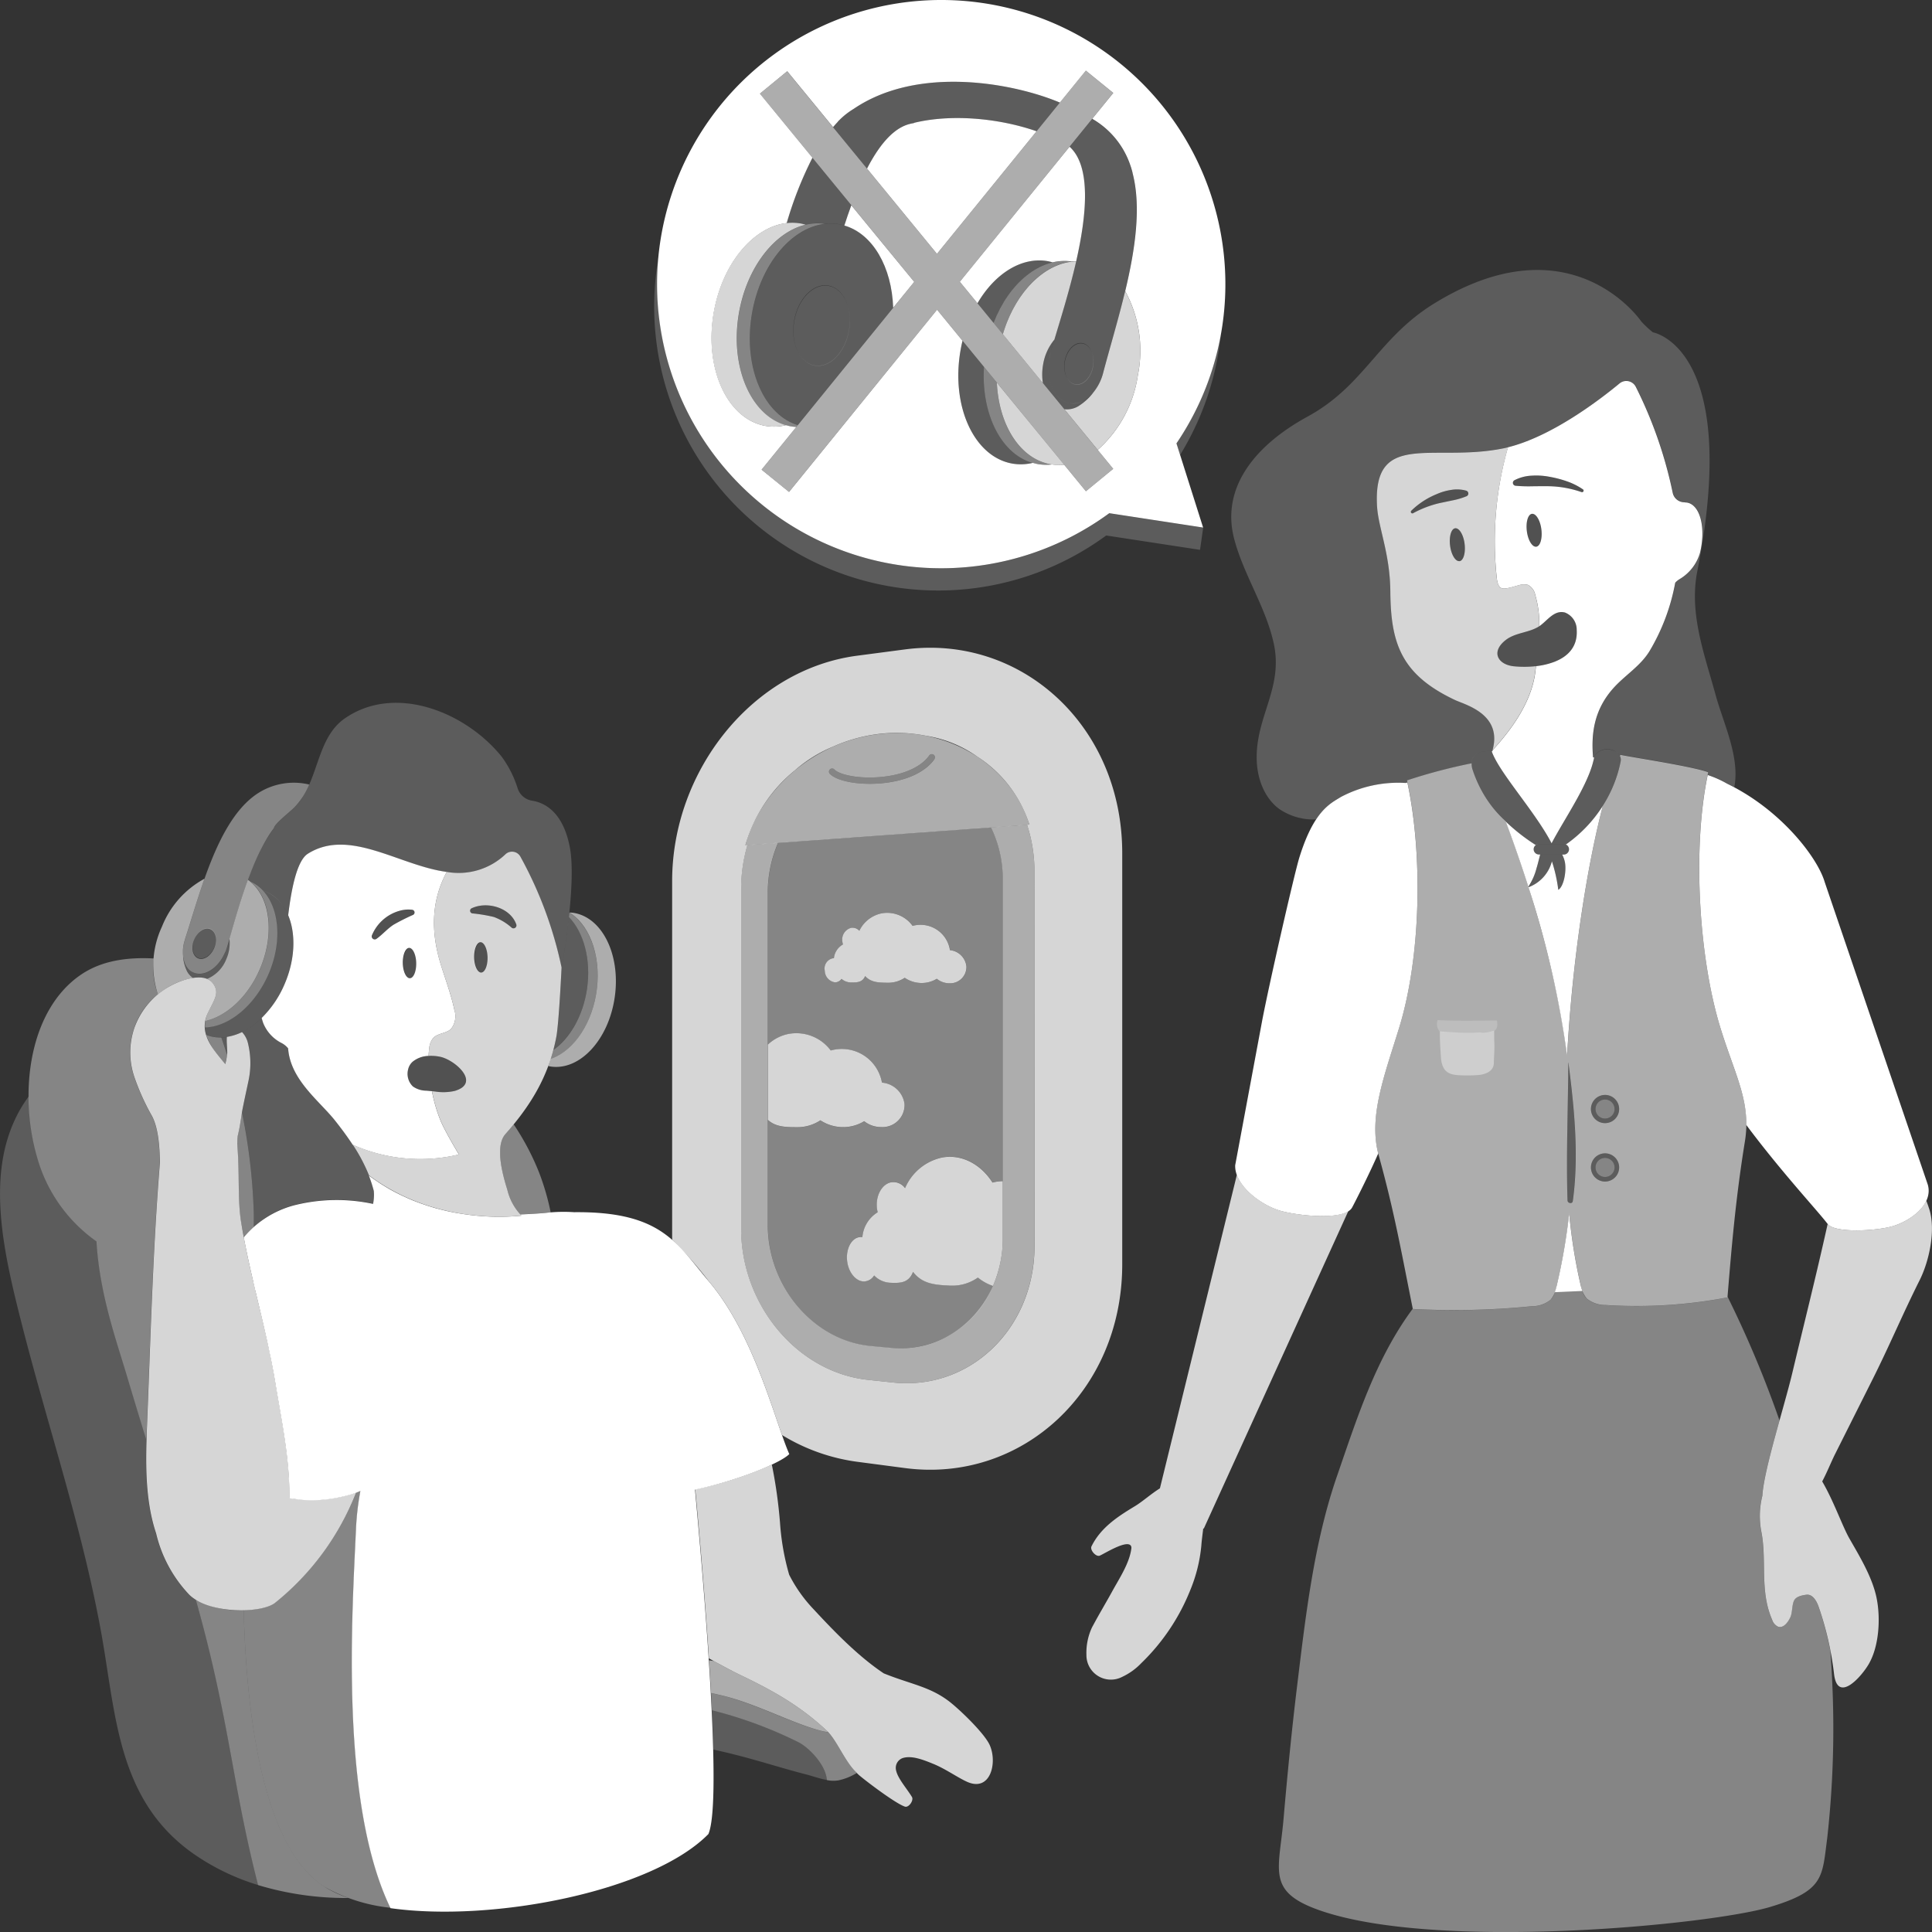 <svg viewBox="0 0 300 300" xmlns="http://www.w3.org/2000/svg"><rect x="0" y="0" width="300" height="300" fill="#333333" stroke="none"/><g fill="#fff"><path d="m 155.71 183.41 a 6.42 6.42 0 0 0 -.68 .04 6.57 6.57 0 0 0 -.91 .18 c -1.83 -2.87 -4.78 -4.43 -7.8 -3.9 a 8.11 8.11 0 0 0 -5.78 4.76 2.25 2.25 0 0 0 -2.07 -.92 c -1.42 .2 -2.44 1.9 -2.32 3.79 a 4.57 4.57 0 0 0 .14 .87 5.03 5.03 0 0 0 -2.38 3.86 1.65 1.65 0 0 0 -.27 -.01 c -1.3 .05 -2.23 1.59 -2.12 3.44 s 1.24 3.39 2.55 3.46 a 1.91 1.91 0 0 0 1.67 -.93 3.72 3.72 0 0 0 2.4 1.13 c 1.58 .08 2.98 .07 3.64 -1.69 1.45 1.91 3.46 2.03 5.78 2.14 a 6.91 6.91 0 0 0 4.29 -1.25 7.53 7.53 0 0 0 2.34 1.3 18.43 18.43 0 0 0 1.52 -7.41 z" opacity=".8"/><path d="m 119.23 173.89 c 1.22 1.12 2.8 1.14 4.62 1.14 a 6.42 6.42 0 0 0 3.54 -1.07 6.41 6.41 0 0 0 3.54 1.06 6.22 6.22 0 0 0 3.26 -.92 4.21 4.21 0 0 0 2.63 .91 3.42 3.42 0 0 0 3.63 -3.62 3.85 3.85 0 0 0 -3.5 -3.28 6.33 6.33 0 0 0 -7.95 -4.99 6.67 6.67 0 0 0 -6.57 -2.57 6.53 6.53 0 0 0 -3.2 1.66 z" opacity=".8"/><path d="m 129.66 152.54 a 1.23 1.23 0 0 0 1.01 -.54 2.36 2.36 0 0 0 1.47 .56 c .97 .01 1.82 -.03 2.2 -1 .9 1.01 2.13 1.03 3.55 1.04 a 4.63 4.63 0 0 0 2.6 -.77 4.66 4.66 0 0 0 2.59 .81 4.48 4.48 0 0 0 2.39 -.66 3.06 3.06 0 0 0 1.92 .7 2.52 2.52 0 0 0 2.67 -2.67 2.85 2.85 0 0 0 -2.55 -2.47 4.62 4.62 0 0 0 -5.8 -3.77 4.86 4.86 0 0 0 -4.8 -1.95 4.96 4.96 0 0 0 -3.47 2.71 1.43 1.43 0 0 0 -1.27 -.46 1.88 1.88 0 0 0 -1.37 2.11 2.24 2.24 0 0 0 .1 .47 2.78 2.78 0 0 0 -1.41 2.15 1.16 1.16 0 0 0 -.17 0 1.62 1.62 0 0 0 -1.25 1.92 1.86 1.86 0 0 0 1.59 1.82 z" opacity=".8"/><path d="m 159.48 128.07 l -5.6 .41 a 18.33 18.33 0 0 1 1.83 8.08 v 55.69 c 0 10.28 -7.97 17.93 -17.38 17.05 l -3.11 -.29 c -8.93 -.84 -16 -9.29 -16 -18.81 v -51.6 a 19.57 19.57 0 0 1 1.6 -7.73 l -4.77 .35 a 24.24 24.24 0 0 0 -.98 6.79 v 52.79 c 0 11.77 8.69 22.31 19.76 23.47 l 3.88 .41 c 11.81 1.24 21.92 -8.3 21.92 -21.24 v -58.06 a 23.35 23.35 0 0 0 -1.15 -7.31 z" opacity=".6"/><path d="m 120.83 130.88 a 19.57 19.57 0 0 0 -1.6 7.73 v 23.61 a 6.53 6.53 0 0 1 3.2 -1.66 6.67 6.67 0 0 1 6.57 2.57 6.33 6.33 0 0 1 7.95 4.99 3.85 3.85 0 0 1 3.5 3.28 3.42 3.42 0 0 1 -3.63 3.62 4.21 4.21 0 0 1 -2.63 -.91 6.22 6.22 0 0 1 -3.26 .92 6.41 6.41 0 0 1 -3.54 -1.06 6.42 6.42 0 0 1 -3.54 1.07 c -1.81 0 -3.4 -.02 -4.62 -1.14 v 16.32 c 0 9.52 7.06 17.97 16 18.81 l 3.11 .29 a 15.69 15.69 0 0 0 15.86 -9.65 7.53 7.53 0 0 1 -2.34 -1.3 6.91 6.91 0 0 1 -4.29 1.25 c -2.32 -.11 -4.33 -.23 -5.78 -2.14 -.66 1.76 -2.06 1.76 -3.64 1.69 a 3.72 3.72 0 0 1 -2.4 -1.13 1.91 1.91 0 0 1 -1.67 .93 c -1.31 -.06 -2.43 -1.61 -2.55 -3.46 s .82 -3.39 2.12 -3.44 a 1.65 1.65 0 0 1 .27 .01 5.03 5.03 0 0 1 2.38 -3.86 4.57 4.57 0 0 1 -.14 -.87 c -.12 -1.89 .9 -3.58 2.32 -3.79 a 2.25 2.25 0 0 1 2.07 .92 8.11 8.11 0 0 1 5.78 -4.76 c 3.03 -.53 5.97 1.03 7.8 3.9 a 6.57 6.57 0 0 1 .91 -.18 6.42 6.42 0 0 1 .68 -.04 v -46.84 a 18.33 18.33 0 0 0 -1.83 -8.08 z m 26.57 21.8 a 3.06 3.06 0 0 1 -1.92 -.7 4.48 4.48 0 0 1 -2.39 .66 4.65 4.65 0 0 1 -2.59 -.81 4.64 4.64 0 0 1 -2.6 .77 c -1.42 -.01 -2.65 -.03 -3.55 -1.04 -.38 .97 -1.24 1 -2.2 1 a 2.36 2.36 0 0 1 -1.47 -.56 1.23 1.23 0 0 1 -1.01 .54 1.86 1.86 0 0 1 -1.59 -1.82 1.62 1.62 0 0 1 1.25 -1.92 1.16 1.16 0 0 1 .17 0 2.78 2.78 0 0 1 1.41 -2.15 2.24 2.24 0 0 1 -.1 -.47 1.88 1.88 0 0 1 1.37 -2.11 1.43 1.43 0 0 1 1.27 .46 4.96 4.96 0 0 1 3.47 -2.71 4.86 4.86 0 0 1 4.8 1.95 4.62 4.62 0 0 1 5.8 3.77 2.85 2.85 0 0 1 2.55 2.47 2.52 2.52 0 0 1 -2.67 2.67 z" opacity=".4"/><path d="m 136.77 113.95 c -10.31 1.08 -18.7 8.66 -21.03 17.31 l 44.1 -3.2 c -2.78 -9.01 -12.29 -15.24 -23.07 -14.11 z m 8.33 3.93 c -1.48 2.09 -4.56 3.46 -8.46 3.77 -.54 .04 -1.07 .06 -1.59 .06 -2.79 0 -5.25 -.59 -6.19 -1.54 a .49 .49 0 1 1 .7 -.69 c .78 .8 3.61 1.46 6.99 1.19 3.61 -.29 6.43 -1.51 7.74 -3.36 a .49 .49 0 0 1 .8 .57 z" opacity=".6"/><path d="m 135.05 121.71 c -2.79 0 -5.25 -.59 -6.19 -1.54 a .49 .49 0 1 1 .7 -.69 c .78 .8 3.61 1.46 6.99 1.19 3.61 -.29 6.43 -1.51 7.74 -3.36 a .49 .49 0 0 1 .8 .57 c -1.48 2.09 -4.56 3.46 -8.46 3.77 -.53 .04 -1.06 .06 -1.58 .06 z" opacity=".4"/><path d="m 267.14 159.59 c -3.41 -11.08 -4.38 -28.35 -1.89 -39.68 -2.56 -.92 -10.86 -2.16 -13.64 -2.7 -.03 .05 -.05 .12 -.08 .17 a 1.24 1.24 0 0 1 .13 .83 20.07 20.07 0 0 1 -2.76 6.88 c -2.43 9.25 -4.75 23.91 -5.55 38.85 -1.56 -12.17 -5.01 -24.26 -9.52 -36.39 a 18.38 18.38 0 0 1 -5.21 -8.16 3.03 3.03 0 0 1 -.11 -.86 85.67 85.67 0 0 0 -10.03 2.65 c 2.49 11.32 2.19 27.31 -1.22 38.39 -2.33 7.55 -4.82 13.92 -3.18 19.82 2.43 8.76 3.51 14.95 5.3 23.87 a 121.86 121.86 0 0 0 18.49 -.43 4.57 4.57 0 0 0 2.91 -1.01 4.47 4.47 0 0 0 .94 -2.14 93.17 93.17 0 0 0 1.95 -11.24 83.57 83.57 0 0 0 1.77 11.05 4.47 4.47 0 0 0 .94 2.14 4.56 4.56 0 0 0 2.91 1.01 75.14 75.14 0 0 0 18.95 -1.18 c .61 -7.41 1.25 -15.26 2.71 -24.23 .99 -6.12 -1.49 -10.09 -3.81 -17.64 z m -22.92 26.92 c -.07 .49 -.81 .34 -.82 -.11 -.22 -7.09 .09 -14.29 .12 -21.39 0 -.02 .02 -.02 .02 0 .91 7.04 1.66 14.42 .68 21.5 z m 5.01 -3.04 a 2.19 2.19 0 1 1 2.19 -2.19 2.19 2.19 0 0 1 -2.19 2.19 z m 0 -9.07 a 2.19 2.19 0 1 1 2.19 -2.19 2.19 2.19 0 0 1 -2.19 2.19 z" opacity=".6"/><path d="m 235.06 103.46 c -2.46 -.26 -3.61 -2.23 -1.26 -4.07 1.48 -1.16 3.5 -1.11 5.09 -2.07 .04 -.02 .08 -.06 .12 -.08 a 15.87 15.87 0 0 0 -.63 -4.87 2.22 2.22 0 0 0 -1.13 -1.55 2.51 2.51 0 0 0 -1.43 .06 c -.61 .14 -2.1 .69 -2.69 .44 -.57 -.24 -.68 -1.23 -.74 -1.75 a 53.02 53.02 0 0 1 1.78 -20.12 c -.28 .07 -.56 .14 -.84 .19 -10.9 2.18 -20.2 -2.89 -19.5 9 .2 3.33 2.01 7.32 2.06 13.19 .07 7.98 1.61 12.9 10.05 16.87 1.57 .74 7.39 2.17 5.82 7.79 1.77 -1.97 6.09 -6.8 6.66 -12.44 .02 -.2 .05 -.41 .07 -.61 a 15.99 15.99 0 0 1 -3.43 .02 z m -8.43 -16.33 c -.62 .08 -1.28 -.99 -1.46 -2.4 s .17 -2.62 .79 -2.7 1.28 .99 1.46 2.4 -.17 2.62 -.79 2.71 z m 1.35 -10.36 a .47 .47 0 0 1 -.26 .29 h -.01 a 10.86 10.86 0 0 1 -2.11 .63 l -2.1 .44 a 16.29 16.29 0 0 0 -4.07 1.56 .24 .24 0 0 1 -.33 -.1 .25 .25 0 0 1 .04 -.28 12.2 12.2 0 0 1 3.9 -2.56 8.78 8.78 0 0 1 2.27 -.67 5.36 5.36 0 0 1 2.36 .11 .47 .47 0 0 1 .31 .59 z" opacity=".8"/><path d="m 225.96 82.03 c -.62 .08 -.98 1.29 -.79 2.7 s .84 2.49 1.46 2.4 .98 -1.29 .79 -2.7 -.84 -2.48 -1.46 -2.4 z" opacity=".15"/><path d="m 237.87 79.79 c -.62 .08 -.98 1.29 -.79 2.7 s .84 2.49 1.46 2.4 .98 -1.29 .79 -2.7 -.83 -2.49 -1.46 -2.4 z" opacity=".15"/><path d="m 235.33 75.43 a 21.94 21.94 0 0 0 2.58 .08 c .85 -.01 1.69 -.02 2.55 -.01 a 16.36 16.36 0 0 1 5.07 .91 h .01 a .24 .24 0 0 0 .22 -.43 10.47 10.47 0 0 0 -2.46 -1.23 17.15 17.15 0 0 0 -2.68 -.7 10.97 10.97 0 0 0 -2.77 -.18 6.47 6.47 0 0 0 -2.7 .71 .47 .47 0 0 0 -.24 .36 .46 .46 0 0 0 .41 .5 z" opacity=".15"/><path d="m 227.72 77.07 a .47 .47 0 0 0 -.05 -.87 5.37 5.37 0 0 0 -2.36 -.11 8.78 8.78 0 0 0 -2.27 .67 12.2 12.2 0 0 0 -3.9 2.56 .25 .25 0 0 0 -.04 .28 .24 .24 0 0 0 .33 .1 16.29 16.29 0 0 1 4.07 -1.56 l 2.1 -.44 a 10.79 10.79 0 0 0 2.11 -.63 z" opacity=".15"/><path d="m 241.32 102.78 c 2.09 -.8 3.67 -2.33 3.5 -4.95 a 2.87 2.87 0 0 0 -1.83 -2.73 c -1.76 -.45 -2.82 1.44 -4.1 2.22 -1.59 .96 -3.6 .91 -5.09 2.07 -2.35 1.84 -1.2 3.8 1.26 4.07 a 14.26 14.26 0 0 0 6.26 -.68 z" opacity=".15"/><path d="m 243.51 165.01 c -.03 7.1 -.34 14.3 -.12 21.39 .01 .45 .76 .6 .82 .11 .98 -7.08 .24 -14.46 -.68 -21.5 0 -.02 -.02 -.02 -.02 0 z" opacity=".2"/><path d="m 232.01 160.04 a 5.05 5.05 0 0 1 -2.24 .27 45.7 45.7 0 0 1 -6.19 -.15 v .67 c .01 1.21 .12 2.57 .16 3.28 .15 2.57 1.53 2.79 3.01 2.86 a 21.97 21.97 0 0 0 2.81 -.04 c 1.33 -.12 2.37 -.71 2.4 -1.81 .02 -1 .13 -2.2 .08 -3.23 -.03 -.47 -.02 -1.11 -.03 -1.85 z" opacity=".4"/><path d="m 242.8 132.7 h -3.83 a .83 .83 0 1 1 0 -1.65 h 3.83 a .83 .83 0 1 1 0 1.65 z" opacity=".2"/><path d="m 290.77 214.19 c 2.64 -5.26 4.66 -10.11 7.3 -15.38 1.52 -3.02 2.53 -7.84 1.51 -11.05 -.14 -.43 -.29 -.87 -.47 -1.32 -.87 1.88 -3.19 3.38 -5.31 3.98 -2.51 .72 -8.89 1.09 -10 -.37 q -.18 .8 -.36 1.6 c -1.62 7.2 -3.42 14.36 -5.13 21.54 -1.27 5.32 -4.43 15.09 -4.65 19.07 a 12.84 12.84 0 0 0 -.14 5.68 c .85 4.5 -.29 9.09 1.65 13.56 a 1.76 1.76 0 0 0 .93 1.09 c .82 .26 1.5 -.64 1.88 -1.41 .36 -.71 .25 -1.95 .61 -2.66 .32 -.62 1.21 -.8 1.9 -.89 .96 -.13 1.59 .96 1.91 1.88 a 49.24 49.24 0 0 1 2.39 10.42 c .54 4.64 4.27 .43 5.42 -1.59 1.6 -2.81 1.81 -7.11 1.19 -10.18 -.66 -3.27 -2.69 -6.57 -4.23 -9.27 -1.08 -1.89 -2.47 -5.89 -4.22 -8.85 .76 -1.44 1.37 -2.98 1.98 -4.21 z" opacity=".8"/><path d="m 198.66 187.95 c -2.49 -.78 -5.68 -2.99 -6.6 -5.52 l -11.95 48.68 c -1.41 .88 -2.74 2.09 -3.93 2.8 -2.67 1.61 -5.27 3.32 -6.69 6.2 -.29 .59 .71 1.69 1.28 1.45 .69 -.28 4.4 -2.65 4.88 -1.44 a .74 .74 0 0 1 .02 .37 c -.3 2.27 -1.86 4.6 -2.94 6.57 -.98 1.79 -2.04 3.54 -3 5.34 a 4.79 4.79 0 0 0 -.28 .56 9.3 9.3 0 0 0 -.75 4.01 3.8 3.8 0 0 0 5.56 3.41 9.86 9.86 0 0 0 2.96 -2.13 32.56 32.56 0 0 0 7.61 -11.35 23.83 23.83 0 0 0 1.71 -6.87 c .06 -.85 .19 -1.77 .3 -2.71 l .08 .05 15.69 -34.47 6.76 -14.85 c -2.13 1.4 -8.47 .6 -10.71 -.1 z" opacity=".8"/><path d="m 217.26 159.59 c 3.38 -10.98 3.7 -26.77 1.28 -38.08 l -.27 .07 a 19.01 19.01 0 0 0 -10.05 2.17 c -1.7 1.04 -4.21 2.17 -6.45 9.38 -.81 2.6 -4.83 20.27 -5.81 25.51 q -2.08 11.15 -4.16 22.3 c -.11 3.11 3.89 6.1 6.86 7.02 2.5 .78 10.14 1.69 11.3 -.47 .54 -1 2.79 -5.46 4.05 -8.38 -1.48 -5.82 .96 -12.1 3.25 -19.52 z"/><path d="m 238.48 131.22 a 30.06 30.06 0 0 1 -4.67 -3.65 q 1.89 5.07 3.51 10.13 a 9.74 9.74 0 0 0 1.27 -2.88 c .2 -.63 .37 -1.39 .57 -2.13 h -.19 a .83 .83 0 0 1 -.83 -.83 .81 .81 0 0 1 .34 -.64 z"/><path d="m 243.15 131.13 a .82 .82 0 0 1 -.35 1.57 h -.23 a 4.23 4.23 0 0 1 .45 1.3 c .22 1.45 -.23 3.69 -1.05 4.17 a 23.73 23.73 0 0 0 -.99 -4.43 5.86 5.86 0 0 1 -3.64 4.03 148.82 148.82 0 0 1 6 26.2 c .8 -14.95 3.12 -29.6 5.55 -38.85 a 21.19 21.19 0 0 1 -5.74 6.01 z"/><path d="m 245.43 199.5 a 83.62 83.62 0 0 1 -1.77 -11.1 93.39 93.39 0 0 1 -1.95 11.29 c -.08 .32 -.16 .64 -.27 .96 l 4.26 -.19 c -.11 -.32 -.2 -.64 -.27 -.96 z"/><path d="m 299.35 183.96 l -16.01 -46.99 c -1.11 -3.8 -6.8 -11.24 -15.15 -15.28 a 16.43 16.43 0 0 0 -3.02 -1.35 c -2.38 11.33 -1.4 28.3 1.97 39.25 1.99 6.45 4.08 10.29 4.02 15.09 5.49 7.36 11.01 13.24 12.64 15.38 1.11 1.45 7.49 1.08 10 .37 3 -.86 6.4 -3.48 5.55 -6.47 z"/><path d="m 240.93 130.95 c 1.95 -3.75 5.91 -9.38 6.6 -13.33 l -.16 -.02 c -.28 -3.42 0 -7.38 3.37 -10.98 1.77 -1.89 4.05 -3.28 5.42 -5.55 a 31.94 31.94 0 0 0 3.97 -10.59 3.08 3.08 0 0 1 .65 -.54 7.03 7.03 0 0 0 3.18 -4.04 c .92 -3.7 .14 -7.2 -1.75 -7.8 a 1.86 1.86 0 0 0 -.58 -.08 v -.03 a 1.85 1.85 0 0 1 -1.89 -1.46 66.9 66.9 0 0 0 -5.74 -16.48 1.65 1.65 0 0 0 -2.52 -.51 c -3.12 2.58 -10.52 8.23 -17.32 9.91 a 53.02 53.02 0 0 0 -1.76 20.12 c .05 .52 .16 1.51 .74 1.75 .59 .25 2.08 -.3 2.69 -.44 a 2.51 2.51 0 0 1 1.43 -.06 2.22 2.22 0 0 1 1.13 1.55 15.87 15.87 0 0 1 .63 4.87 c 1.23 -.82 2.28 -2.57 3.98 -2.13 a 2.87 2.87 0 0 1 1.83 2.72 c .16 2.63 -1.41 4.15 -3.5 4.95 a 11.74 11.74 0 0 1 -2.82 .66 c -.02 .2 -.05 .41 -.07 .61 -.57 5.64 -4.89 10.47 -6.66 12.44 -.01 .03 -.01 .06 -.02 .09 l -.11 .11 c 1.09 3.22 6.8 9.43 9.28 14.26 z m -2.38 -46.06 c -.62 .08 -1.28 -.99 -1.46 -2.4 s .17 -2.62 .79 -2.7 1.28 .99 1.46 2.4 -.17 2.62 -.79 2.7 z m 1.92 -9.39 c -.86 -.01 -1.7 0 -2.55 .01 a 22.15 22.15 0 0 1 -2.58 -.08 h -.01 a .46 .46 0 0 1 -.41 -.5 .47 .47 0 0 1 .24 -.36 6.47 6.47 0 0 1 2.7 -.71 10.97 10.97 0 0 1 2.77 .18 17.15 17.15 0 0 1 2.68 .7 10.47 10.47 0 0 1 2.46 1.23 .24 .24 0 0 1 -.22 .43 h -.01 a 16.36 16.36 0 0 0 -5.07 -.9 z"/><path d="m 195.14 117.96 c .07 2.91 1.17 5.95 3.52 7.67 a 9.4 9.4 0 0 0 5.71 1.61 10.12 10.12 0 0 1 3.85 -3.48 19.01 19.01 0 0 1 10.05 -2.17 l .27 -.07 c -.02 -.1 -.04 -.21 -.06 -.32 a 85.67 85.67 0 0 1 10.03 -2.65 c .02 -1.19 .88 -2.05 3.11 -1.9 a 7.37 7.37 0 0 0 .33 .78 c -.12 -.53 -.2 -.86 -.2 -.86 1.66 -5.7 -4.22 -7.13 -5.8 -7.88 -8.43 -3.97 -9.98 -8.89 -10.05 -16.87 -.05 -5.87 -1.87 -9.86 -2.06 -13.19 -.7 -11.89 8.6 -6.82 19.5 -9 7.02 -1.4 14.91 -7.42 18.16 -10.11 a 1.65 1.65 0 0 1 2.52 .51 66.9 66.9 0 0 1 5.74 16.48 1.85 1.85 0 0 0 1.89 1.46 v .03 a 1.86 1.86 0 0 1 .58 .08 c 1.89 .61 2.67 4.1 1.75 7.8 a 7.03 7.03 0 0 1 -3.18 4.04 3.08 3.08 0 0 0 -.65 .54 31.94 31.94 0 0 1 -3.97 10.59 c -1.37 2.27 -3.65 3.66 -5.42 5.55 -3.55 3.8 -3.67 8 -3.32 11.54 .06 -.27 .12 -.53 .15 -.78 a 2.4 2.4 0 0 1 3.95 0 c .03 -.05 .05 -.12 .08 -.17 2.78 .53 11.08 1.77 13.64 2.7 -.03 .14 -.06 .29 -.08 .43 a 16.43 16.43 0 0 1 3.02 1.35 c .37 .18 .74 .38 1.1 .57 .91 -4.69 -1.7 -9.92 -2.92 -14.4 -1.7 -6.22 -4.12 -12.55 -2.83 -19.1 6.85 -34.83 -6.9 -37.14 -6.9 -37.14 a 16.73 16.73 0 0 1 -1.79 -1.68 s -10.8 -15.98 -32.2 -2.77 c -8.68 5.36 -10.77 12.7 -19.59 17.52 s -13.38 11.5 -11.44 18.96 c 1.47 5.64 4.91 10.57 6.16 16.3 1.5 6.92 -2.82 11.34 -2.65 18.03 z" opacity=".2"/><path d="m 242.56 132.7 h -3.4 c -.2 .74 -.37 1.5 -.57 2.13 -.33 1.03 -.88 2.65 -1.4 3 a 5.9 5.9 0 0 0 3.79 -4.09 23.73 23.73 0 0 1 .99 4.43 c .82 -.48 1.27 -2.71 1.05 -4.17 a 4.14 4.14 0 0 0 -.46 -1.3 z" opacity=".2"/><path d="m 247.58 117.39 c -.58 3.95 -4.66 9.74 -6.65 13.56 -2.49 -4.85 -8.23 -11.09 -9.31 -14.3 -2.74 -.18 -3.45 1.15 -3 2.76 1.45 5.27 6.01 9.35 9.87 11.81 a .81 .81 0 0 1 .49 -.18 h 3.82 a .82 .82 0 0 1 .35 .08 20.8 20.8 0 0 0 8.51 -12.91 c .31 -1.63 -2.68 -2.79 -4.08 -.82 z" opacity=".2"/><path d="m 249.23 170.73 a 1.48 1.48 0 1 0 1.48 1.48 1.48 1.48 0 0 0 -1.48 -1.48 z" opacity=".4"/><path d="m 249.23 179.8 a 1.48 1.48 0 1 0 1.48 1.48 1.48 1.48 0 0 0 -1.48 -1.48 z" opacity=".4"/><path d="m 249.23 174.4 a 2.19 2.19 0 1 1 2.19 -2.19 2.19 2.19 0 0 1 -2.19 2.19 z m 0 -3.67 a 1.48 1.48 0 1 0 1.48 1.48 1.48 1.48 0 0 0 -1.48 -1.48 z" opacity=".2"/><path d="m 249.23 183.47 a 2.19 2.19 0 1 1 2.19 -2.19 2.19 2.19 0 0 1 -2.19 2.19 z m 0 -3.67 a 1.48 1.48 0 1 0 1.48 1.48 1.48 1.48 0 0 0 -1.48 -1.48 z" opacity=".2"/><path d="m 223.23 158.41 a 1.79 1.79 0 0 0 .3 1.73 c .36 .26 4.5 .19 6.25 .17 1.83 -.01 3 .09 2.66 -1.85 -3.02 .02 -5.75 .09 -9.21 -.05 z" opacity=".2"/><path d="m 284.22 256.39 a 49.15 49.15 0 0 0 -1.83 -6.88 c -.32 -.92 -.95 -2.01 -1.91 -1.88 -.69 .1 -1.58 .27 -1.9 .89 -.36 .71 -.25 1.95 -.61 2.66 -.39 .76 -1.07 1.66 -1.88 1.41 a 1.76 1.76 0 0 1 -.93 -1.09 c -1.93 -4.47 -.8 -9.06 -1.65 -13.56 a 12.84 12.84 0 0 1 .14 -5.68 c .14 -2.48 1.42 -7.2 2.67 -11.69 a 166.84 166.84 0 0 0 -8.08 -19.25 l -.01 .15 a 75.14 75.14 0 0 1 -18.95 1.18 4.56 4.56 0 0 1 -2.91 -1.01 3.48 3.48 0 0 1 -.77 -1.5 l -4.04 .17 a 3.52 3.52 0 0 1 -.78 1.52 4.57 4.57 0 0 1 -2.91 1.01 121.86 121.86 0 0 1 -18.49 .43 l -.01 -.05 c -5.8 7.82 -8.7 17.15 -11.75 25.95 -3.59 10.37 -4.87 21.66 -6.19 32.49 -.84 6.9 -1.52 13.83 -2.12 20.76 -.69 7.99 -2.69 11.26 5.45 14.16 18.08 6.44 60.73 2.34 70.11 -.47 8.44 -2.53 8.06 -4.66 8.86 -10.69 a 152.9 152.9 0 0 0 .78 -24.16 c -.07 -1.64 -.17 -3.26 -.29 -4.87 z" opacity=".4"/><path d="m 34.97 165.23 c .13 -.54 .24 -1.07 .29 -1.43 q -.42 -1.35 -.89 -2.7 a 6 6 0 0 1 -2.37 -.41 12.4 12.4 0 0 0 2.66 4.18 c .11 .11 .21 .24 .31 .36 z" opacity=".4"/><path d="m 78.76 184.71 a 9.19 9.19 0 0 0 1.99 3.86 c 1.64 -.07 3.17 -.15 4.02 -.25 .25 -.03 .5 -.04 .74 -.06 a 38.72 38.72 0 0 0 -1.78 -6.14 39.59 39.59 0 0 0 -3.97 -7.54 c -.42 .51 -.85 1.02 -1.29 1.52 -1.71 1.92 -.35 6.55 .29 8.61 z" opacity=".4"/><path d="m 37.86 192.1 a 19.57 19.57 0 0 1 1.54 -1.54 c .01 -.82 .03 -1.63 0 -2.43 a 91.08 91.08 0 0 0 -1.83 -15.43 c -.12 .79 -.33 2.34 -.67 3.69 -.04 .43 -.06 .86 -.07 1.29 .39 4.64 .03 8.58 .6 12.09 .14 .79 .29 1.56 .43 2.33 z" opacity=".4"/><path d="m 50.37 292.97 c -8.87 -5.67 -12.04 -23.98 -12.53 -42.94 a 14.4 14.4 0 0 1 -7.44 -1.63 c .85 3 1.64 6 2.38 9.09 3.17 13.37 3.95 22.21 7.31 35.23 a 47.17 47.17 0 0 0 14.02 2 18.07 18.07 0 0 1 -3.74 -1.75 z" opacity=".4"/><path d="m 22.82 221.08 c .55 -13.51 .91 -27.16 2 -40.66 -.07 -2.33 -.21 -5.15 -1.22 -7.09 a 35.84 35.84 0 0 1 -2.79 -6.19 11.78 11.78 0 0 1 .01 -7.46 11.43 11.43 0 0 1 3.7 -5.28 12.18 12.18 0 0 1 -.65 -5.57 c -4.14 -.22 -8.06 .34 -11.23 2.47 -8.1 5.45 -9.77 18.24 -6.91 28.26 a 23.79 23.79 0 0 0 9.26 13.21 c .47 8.19 3.16 15.59 4.7 20.8 1.05 3.53 2.05 6.82 3.01 9.92 .06 -.81 .09 -1.61 .12 -2.41 z" opacity=".4"/><path d="m 57.95 186.91 a 6.98 6.98 0 0 0 .12 -1.95 c -1 -3.9 -3.02 -7.16 -6.02 -10.94 -2.45 -3.09 -6.96 -6.33 -7.3 -11.23 a 3.22 3.22 0 0 0 -.98 -.81 5.97 5.97 0 0 1 -2.9 -3.15 c -.09 -.25 -.16 -.5 -.23 -.76 a 11.82 11.82 0 0 1 -3.06 2.19 3.73 3.73 0 0 1 .89 1.59 13.09 13.09 0 0 1 .12 5.96 c -.32 1.51 -.64 3.01 -.95 4.52 -.02 .09 -.04 .22 -.06 .37 a 91.08 91.08 0 0 1 1.82 15.43 c .03 .8 .01 1.61 0 2.43 a 14.37 14.37 0 0 1 6.14 -3.4 26.91 26.91 0 0 1 12.41 -.25 z" opacity=".2"/><path d="m 35.23 161.02 a 6.84 6.84 0 0 1 -.85 .08 q .47 1.36 .89 2.7 a 2.57 2.57 0 0 0 .03 -.31 c -.01 -.85 -.14 -1.71 -.07 -2.47 z" opacity=".2"/><path d="m 30.4 248.4 a 5.99 5.99 0 0 1 -1.01 -.75 20.71 20.71 0 0 1 -5.18 -9.56 c -1.53 -4.56 -1.63 -9.65 -1.49 -14.6 -.96 -3.1 -1.97 -6.39 -3.01 -9.92 -1.54 -5.21 -4.23 -12.61 -4.7 -20.8 a 23.79 23.79 0 0 1 -9.26 -13.21 34.53 34.53 0 0 1 -1.29 -9.31 20.69 20.69 0 0 0 -2.21 3.75 c -4.29 9.34 -1.59 20.9 1.12 31.55 4.03 15.84 9.29 31.39 12.26 47.49 2.38 12.9 2.44 26.21 14.17 34.64 a 35.66 35.66 0 0 0 10.31 5.04 c -3.37 -13.03 -4.14 -21.86 -7.31 -35.23 -.75 -3.09 -1.55 -6.09 -2.4 -9.09 z" opacity=".2"/><path d="m 128.36 268.72 c -3.86 -3.58 -7.72 -5.91 -13.24 -8.55 -1.21 -.58 -2.71 -1.37 -4.3 -2.25 -.2 -.03 -.39 -.06 -.59 -.09 l -.13 -.02 c .11 1.74 .21 3.43 .3 5.07 .67 .15 1.33 .3 1.94 .45 5.14 1.27 10.3 4.09 14.89 5.36 a 11.64 11.64 0 0 0 1.37 .28 c -.08 -.08 -.16 -.17 -.24 -.25 z" opacity=".6"/><path d="m 132.98 275.23 l -.03 -.03 -.03 -.03 c -1.62 -1.55 -2.86 -4.64 -4.31 -6.19 a 11.64 11.64 0 0 1 -1.37 -.28 c -4.6 -1.26 -9.76 -4.08 -14.89 -5.36 -.61 -.15 -1.27 -.3 -1.94 -.45 .05 .91 .1 1.81 .14 2.68 a 66.05 66.05 0 0 1 13.45 4.97 c 1.58 .8 4.25 3.49 4.39 5.87 a 4.95 4.95 0 0 0 1.82 .04 8.9 8.9 0 0 0 2.84 -1.15 c -.03 -.03 -.05 -.05 -.07 -.07 z" opacity=".4"/><path d="m 123.99 270.53 a 66.05 66.05 0 0 0 -13.45 -4.97 c .1 2.16 .18 4.21 .23 6.11 .89 .2 1.79 .4 2.67 .62 4.42 1.09 8 2.29 11.77 3.25 .86 .22 2.03 .65 3.17 .85 -.13 -2.37 -2.8 -5.06 -4.39 -5.86 z" opacity=".2"/><path d="m 153.68 270.97 c -.84 -1.87 -4.8 -5.65 -6.38 -6.84 -3.02 -2.27 -5.89 -2.6 -10.07 -4.29 -4.19 -2.79 -8.13 -6.98 -10.91 -9.97 a 22.37 22.37 0 0 1 -3.78 -5.35 38.36 38.36 0 0 1 -1.42 -8.07 75.44 75.44 0 0 0 -1.27 -9.03 56.62 56.62 0 0 1 -11.89 3.83 c .81 8.72 1.58 17.94 2.12 26.26 1.86 1.03 3.64 1.99 5.04 2.66 5.52 2.64 9.38 4.97 13.24 8.55 1.56 1.45 2.84 4.82 4.56 6.45 l .03 .03 .03 .03 a 4.42 4.42 0 0 0 .41 .41 c 1.22 1.04 5.68 4.41 7.12 4.89 .6 .2 1.42 -.97 1.09 -1.51 -.84 -1.38 -2.26 -2.92 -2.48 -4.23 a 1.61 1.61 0 0 1 1.19 -1.84 c 1.35 -.34 2.97 .27 4.65 .96 1.88 .77 3.71 2.09 5.19 2.76 3.66 1.65 4.76 -2.97 3.53 -5.7 z" opacity=".8"/><path d="m 55.31 237.33 a 41.83 41.83 0 0 1 .68 -5.85 q -.33 .14 -.69 .27 a 41.13 41.13 0 0 1 -12.59 17.1 c -.86 .7 -2.74 1.13 -4.87 1.18 .49 18.96 3.65 37.27 12.52 42.94 a 26.35 26.35 0 0 0 10.3 3.27 c -7.91 -16.36 -5.93 -45.71 -5.35 -58.91 z" opacity=".4"/><path d="m 88.34 142.38 c -.38 3.57 -.92 6.82 -1.16 8.24 -.08 1.7 -.43 8.4 -.79 10.35 -.13 .71 -.3 1.39 -.47 2.05 2.57 -1.79 4.62 -5.27 5.23 -9.48 .67 -4.55 -.52 -8.77 -2.81 -11.16 z" opacity=".2"/><path d="m 88.41 141.72 q -.03 .34 -.07 .67 c 2.29 2.38 3.48 6.6 2.81 11.17 -.62 4.21 -2.66 7.69 -5.23 9.48 -.13 .49 -.28 .95 -.43 1.42 3.43 -1.16 6.37 -5.24 7.13 -10.45 .79 -5.42 -1.03 -10.34 -4.21 -12.29 z" opacity=".4"/><path d="m 89 141.74 a 5.65 5.65 0 0 0 -.59 -.04 c 3.19 1.95 5 6.88 4.21 12.3 -.76 5.2 -3.7 9.28 -7.13 10.44 -.12 .36 -.23 .73 -.36 1.09 .13 .03 .25 .06 .38 .08 4.53 .66 8.98 -4.14 9.94 -10.73 s -1.92 -12.47 -6.45 -13.14 z" opacity=".6"/><path d="m 88.5 131.66 c -1.04 -5.61 -3.95 -7.02 -5.87 -7.33 a 2.8 2.8 0 0 1 -2.25 -1.92 16.79 16.79 0 0 0 -2.46 -4.89 c -5.64 -7.02 -16.72 -11.44 -24.53 -5.86 -3.23 2.37 -3.79 6.57 -5.37 10.16 -.07 .16 -.15 .31 -.22 .47 -.08 .17 -.16 .35 -.25 .52 -.11 .22 -.24 .43 -.36 .64 a 10.51 10.51 0 0 1 -.78 1.15 9.31 9.31 0 0 1 -.69 .79 c -.72 .72 -3.07 2.53 -3.17 3.2 -.18 .23 -.35 .48 -.53 .74 -.04 .06 -.09 .13 -.13 .2 -.16 .24 -.31 .49 -.47 .74 -.01 .02 -.03 .04 -.04 .06 -.17 .28 -.33 .57 -.49 .86 -.04 .07 -.07 .13 -.11 .2 q -.22 .41 -.43 .85 l -.03 .07 q -.24 .48 -.46 .98 l -.07 .15 q -.21 .48 -.42 .96 l -.02 .04 q -.22 .54 -.44 1.08 l -.02 .06 q -.21 .54 -.41 1.09 c .15 .1 .3 .2 .44 .31 a 5.91 5.91 0 0 1 1.82 1.3 5.56 5.56 0 0 1 .57 .19 6.59 6.59 0 0 1 3.43 3.67 c .5 -4.14 1.36 -8.48 3.05 -9.55 6.45 -4.07 14.23 1.86 21.57 2.82 a 10.56 10.56 0 0 0 9.16 -2.78 1.49 1.49 0 0 1 2.31 .47 62.08 62.08 0 0 1 6.36 17.15 l -.02 .4 c .52 -2.98 2.28 -13.88 1.33 -18.99 z" opacity=".2"/><ellipse cx="31.71" cy="146.55" opacity=".2" rx="2.45" ry="1.68" transform="matrix(.392 -.92 .92 .392 -115.53 118.2)"/><path d="m 31.81 159.51 a 4.6 4.6 0 0 0 .19 1.17 c 4.19 1.66 9.62 -1.84 12.2 -7.89 2.61 -6.13 1.32 -12.55 -2.89 -14.34 a 5.56 5.56 0 0 0 -.57 -.19 c 2.59 2.7 3.08 7.93 .93 12.97 -2.1 4.98 -6.15 8.21 -9.86 8.28 z" opacity=".2"/><path d="m 31.89 158.54 a 4.34 4.34 0 0 0 -.07 .99 c 3.7 -.08 7.75 -3.33 9.88 -8.31 2.59 -6.06 1.34 -12.4 -2.76 -14.28 3.04 2.51 3.74 8.1 1.45 13.47 -1.87 4.37 -5.21 7.4 -8.5 8.13 z" opacity=".4"/><path d="m 26.48 153.07 a 11.11 11.11 0 0 1 3.5 -1.22 2.69 2.69 0 0 1 -1.05 -1.29 6.45 6.45 0 0 1 -.5 -2 l .01 -.03 a 5.91 5.91 0 0 1 .28 -2.62 l -.01 -.01 c .91 -2.79 1.87 -6.14 3.04 -9.45 a 14.56 14.56 0 0 0 -6.61 7.46 14.23 14.23 0 0 0 -.62 10.49 12.53 12.53 0 0 1 1.96 -1.33 z" opacity=".6"/><path d="m 33.07 152.72 c 1.02 1.42 .31 2.33 -.73 4.42 a 5.29 5.29 0 0 0 -.46 1.4 c 3.29 -.73 6.64 -3.76 8.5 -8.13 2.39 -5.61 1.5 -11.45 -1.89 -13.78 -1.27 3.46 -2.22 6.95 -2.86 9.15 a 6.09 6.09 0 0 1 -.48 3.14 5.48 5.48 0 0 1 -2.99 3.09 2.09 2.09 0 0 1 .91 .71 z" opacity=".6"/><path d="m 29.99 151.85 a 4.15 4.15 0 0 1 2.19 .18 5.48 5.48 0 0 0 2.99 -3.09 6.09 6.09 0 0 0 .48 -3.14 15 15 0 0 1 -.71 2.14 c -1.03 2.42 -3.21 3.8 -4.87 3.09 a 2.97 2.97 0 0 1 -1.61 -2.49 l -.01 .03 a 6.45 6.45 0 0 0 .5 2 2.69 2.69 0 0 0 1.04 1.28 z" opacity=".2"/><path d="m 46.47 232.81 l -1.53 -.19 c .12 -5.91 -1.26 -12.4 -2.13 -17.67 -1.44 -8.79 -3.93 -16.39 -5.37 -25.18 -.57 -3.51 -.21 -7.45 -.6 -12.09 0 -.43 .03 -.86 .07 -1.29 .4 -1.6 .62 -3.52 .73 -4.06 .3 -1.51 .63 -3.01 .95 -4.52 a 13.09 13.09 0 0 0 -.12 -5.96 3.72 3.72 0 0 0 -.89 -1.59 8.35 8.35 0 0 1 -2.35 .75 c -.07 .77 .06 1.63 .06 2.48 a 10.04 10.04 0 0 1 -.31 1.74 c -.1 -.12 -.2 -.25 -.31 -.37 -2.57 -2.98 -3.63 -5.08 -2.32 -7.72 1.03 -2.09 1.75 -3 .73 -4.42 -1.27 -1.76 -4.67 -.7 -6.59 .35 a 11.98 11.98 0 0 0 -5.65 6.61 11.78 11.78 0 0 0 -.01 7.46 35.84 35.84 0 0 0 2.79 6.19 c 1 1.94 1.15 4.75 1.22 7.09 -1.1 13.5 -1.45 27.14 -2 40.66 -.23 5.7 -.38 11.71 1.4 17.02 a 20.71 20.71 0 0 0 5.18 9.56 c 3.13 2.99 11.23 2.91 13.32 1.2 a 41.13 41.13 0 0 0 12.56 -17.11 21.05 21.05 0 0 1 -8.83 1.06 z" opacity=".8"/><path d="m 39.25 123.75 c -5.63 4.41 -8.22 15.07 -10.53 22.15 l .01 .01 c -.74 2.24 -.21 4.45 1.33 5.11 1.66 .71 3.84 -.68 4.87 -3.09 .78 -1.4 3.27 -13.67 7.61 -19.35 .1 -.67 2.45 -2.48 3.17 -3.2 a 11.42 11.42 0 0 0 2.3 -3.56 10.29 10.29 0 0 0 -8.76 1.93 z m -5.99 23.46 c -.53 1.24 -1.65 1.96 -2.51 1.59 s -1.12 -1.67 -.59 -2.91 1.65 -1.96 2.51 -1.59 1.12 1.67 .59 2.91 z" fill-rule="evenodd" opacity=".4"/><path d="m 86.39 160.98 c .41 -2.24 .81 -10.75 .81 -10.75 a 62.08 62.08 0 0 0 -6.36 -17.15 1.49 1.49 0 0 0 -2.31 -.47 10.56 10.56 0 0 1 -9.16 2.78 c -1.71 3.19 -2.96 7.78 -.93 14.36 .72 2.34 1.61 4.63 2.1 7.02 a 3.19 3.19 0 0 1 -.51 3.01 c -.76 .71 -2.05 .64 -2.76 1.4 a 2.9 2.9 0 0 0 -.62 1.61 c -.05 .37 -.08 .76 -.1 1.17 a 6.59 6.59 0 0 1 1.86 .15 c 2.32 .53 6.29 4.09 2.19 5.29 a 8.05 8.05 0 0 1 -3.03 .09 l -.49 -.05 a 24.44 24.44 0 0 0 1.38 4.67 c .78 1.8 2.81 5.15 2.81 5.15 a 25.84 25.84 0 0 1 -16.5 -1.52 26.08 26.08 0 0 1 2.52 4.76 c 8.7 6.56 18.88 6.76 23.67 6.26 a 8.8 8.8 0 0 1 -2.19 -4.04 c -.64 -2.06 -2 -6.69 -.29 -8.62 3.74 -4.23 6.73 -8.84 7.91 -15.12 z m -11.66 -9.96 c -.57 .01 -1.07 -1.03 -1.1 -2.33 s .41 -2.37 .98 -2.38 1.07 1.03 1.1 2.33 -.41 2.37 -.99 2.38 z m 1.96 -8.63 a 24.1 24.1 0 0 0 -3.35 -.56 .42 .42 0 0 1 -.11 -.79 c 2.41 -1.14 6.01 -.11 6.94 2.5 a .46 .46 0 0 1 -.71 .52 8.55 8.55 0 0 0 -2.77 -1.67 z" opacity=".8"/><path d="m 67.07 169.44 l -.85 -.08 a 3.64 3.64 0 0 1 -2.11 -.66 2.72 2.72 0 0 1 -.74 -2.63 2.26 2.26 0 0 1 .73 -1.23 4.17 4.17 0 0 1 2.45 -.88 c .02 -.41 .05 -.81 .1 -1.17 a 2.9 2.9 0 0 1 .62 -1.61 c .71 -.76 2 -.69 2.76 -1.4 a 3.19 3.19 0 0 0 .51 -3.01 c -.5 -2.39 -1.38 -4.68 -2.1 -7.02 -2.03 -6.58 -.78 -11.17 .93 -14.36 -7.34 -.96 -15.12 -6.89 -21.57 -2.82 -1.69 1.07 -2.55 5.41 -3.05 9.55 1.2 2.86 1.1 6.83 -.55 10.67 a 16.24 16.24 0 0 1 -3.57 5.28 c .07 .25 .14 .5 .23 .76 a 5.97 5.97 0 0 0 2.9 3.15 3.22 3.22 0 0 1 .98 .81 c .35 4.9 4.85 8.14 7.3 11.23 1.02 1.29 1.92 2.51 2.72 3.73 a 25.84 25.84 0 0 0 16.5 1.52 s -2.03 -3.35 -2.81 -5.15 a 24.44 24.44 0 0 1 -1.38 -4.68 z m -8.63 -23.64 a .47 .47 0 0 1 -.7 -.54 6.57 6.57 0 0 1 4.33 -3.84 4.94 4.94 0 0 1 1.94 -.15 .42 .42 0 0 1 .36 .47 .43 .43 0 0 1 -.2 .31 32.89 32.89 0 0 0 -3.06 1.54 c -.96 .62 -1.7 1.52 -2.67 2.21 z m 4.11 3.77 c -.03 -1.3 .41 -2.37 .98 -2.38 s 1.07 1.03 1.1 2.33 -.41 2.37 -.98 2.38 -1.07 -1.02 -1.1 -2.33 z"/><ellipse cx="63.59" cy="149.55" opacity=".15" rx="1.04" ry="2.36" transform="matrix(1 -.025 .025 1 -3.69 1.62)"/><path d="m 64.17 142.04 a 32.89 32.89 0 0 0 -3.06 1.54 c -.97 .63 -1.7 1.52 -2.67 2.22 a .47 .47 0 0 1 -.7 -.54 6.57 6.57 0 0 1 4.33 -3.84 4.94 4.94 0 0 1 1.94 -.15 .42 .42 0 0 1 .36 .47 .43 .43 0 0 1 -.2 .31 z" opacity=".15"/><path d="m 73.23 141.04 c 2.41 -1.14 6.01 -.1 6.94 2.5 a .46 .46 0 0 1 -.71 .52 8.55 8.55 0 0 0 -2.77 -1.67 24.1 24.1 0 0 0 -3.35 -.56 .42 .42 0 0 1 -.11 -.79 z" opacity=".15"/><path d="m 63.37 166.07 a 2.27 2.27 0 0 1 .73 -1.23 5.07 5.07 0 0 1 4.3 -.73 c 2.32 .53 6.29 4.09 2.19 5.29 a 8.05 8.05 0 0 1 -3.03 .09 l -1.34 -.13 a 3.64 3.64 0 0 1 -2.11 -.66 2.72 2.72 0 0 1 -.74 -2.63 z" opacity=".15"/><ellipse cx="74.67" cy="148.66" opacity=".15" rx="1.04" ry="2.36" transform="matrix(1 -.025 .025 1 -3.66 1.9)"/><path d="m 122.56 225.79 c -2.18 -4.91 -5.31 -18.36 -12.51 -26.84 -4.97 -5.86 -7.28 -10.86 -20.9 -10.72 a 24.38 24.38 0 0 0 -4.38 .1 c -.85 .09 -2.36 .18 -3.99 .25 .06 .06 .12 .13 .18 .19 a 35.5 35.5 0 0 1 -6.62 .03 h -.01 q -1.32 -.11 -2.74 -.34 l -.43 -.07 c -.29 -.05 -.59 -.1 -.88 -.16 q -.51 -.1 -1.04 -.22 c -.22 -.05 -.44 -.11 -.66 -.16 q -.42 -.11 -.84 -.22 c -.19 -.05 -.37 -.1 -.55 -.16 -.44 -.13 -.88 -.27 -1.32 -.42 -.16 -.06 -.32 -.11 -.49 -.17 q -.58 -.21 -1.16 -.44 c -.11 -.04 -.21 -.08 -.32 -.13 -.48 -.2 -.96 -.42 -1.43 -.64 -.13 -.06 -.26 -.13 -.4 -.19 -.46 -.23 -.91 -.46 -1.36 -.71 -.05 -.03 -.09 -.05 -.14 -.08 -.49 -.28 -.98 -.58 -1.47 -.89 -.12 -.08 -.24 -.16 -.36 -.24 -.49 -.33 -.98 -.67 -1.47 -1.03 a 20.93 20.93 0 0 1 .78 2.42 6.99 6.99 0 0 1 -.12 1.99 26.92 26.92 0 0 0 -12.41 .26 15.36 15.36 0 0 0 -7.67 4.93 c .44 2.33 .94 4.59 1.46 6.82 l -.01 .01 q .17 .73 .34 1.45 h .01 q .59 2.47 1.17 4.94 c .02 .09 .04 .17 .06 .26 q .29 1.25 .57 2.52 c .13 .59 .26 1.2 .38 1.8 .11 .51 .22 1.01 .32 1.53 .23 1.16 .45 2.33 .64 3.52 .86 5.26 2.25 11.76 2.13 17.67 l .06 .01 .7 .09 .76 .1 c .27 .04 .56 .06 .86 .08 .08 .01 .17 .01 .26 .01 q .35 .02 .72 .02 h .26 c .32 0 .64 -.01 .98 -.03 h .02 c .23 -.01 .47 -.04 .71 -.06 .15 -.01 .29 -.02 .44 -.04 .38 -.04 .76 -.1 1.14 -.16 l .07 -.01 c .52 -.09 1.03 -.2 1.54 -.32 l .36 -.09 c .51 -.13 1 -.28 1.47 -.45 .24 -.09 .46 -.19 .69 -.28 a 41.81 41.81 0 0 0 -.68 5.87 c -.59 13.2 -2.56 42.55 5.36 58.91 15.96 2.24 40.66 -2.65 49.36 -11.51 1.93 -4.49 .03 -30.71 -2.08 -53.48 6.48 -1.35 13.28 -4.12 14.64 -5.52 z"/><path d="m 114.74 48.62 c 1.24 -7.14 5.55 -12.59 10.36 -13.73 a 7.39 7.39 0 0 0 -.77 -.19 c -5.96 -1.03 -12.01 5.17 -13.52 13.85 s 2.11 16.55 8.07 17.59 a 7.81 7.81 0 0 0 3.15 -.12 c -5.48 -1.55 -8.72 -9.1 -7.29 -17.4 z" opacity=".8"/><ellipse cx="127.57" cy="50.53" opacity=".2" rx="6.29" ry="4.32" transform="matrix(.171 -.985 .985 .171 56 167.6)"/><ellipse cx="167.51" cy="56.46" opacity=".2" rx="3.24" ry="2.23" transform="matrix(.171 -.985 .985 .171 83.29 211.88)"/><path d="m 124.34 34.7 a 7.39 7.39 0 0 1 .77 .19 7.82 7.82 0 0 1 2.96 -.14 7.68 7.68 0 0 1 2.22 .06 7.48 7.48 0 0 1 .82 .2 c .34 -1.06 .7 -2.12 1.08 -3.16 l -6.04 -7.37 a 57.51 57.51 0 0 0 -4 10.15 7.72 7.72 0 0 1 2.19 .07 z" opacity=".2"/><path d="m 129.35 19.75 l 5.28 6.44 c 1.78 -3.44 3.88 -6.09 6.33 -6.86 .08 -.02 .17 -.04 .25 -.07 a 4.94 4.94 0 0 1 .69 -.14 s 0 -.02 0 -.04 c 5.47 -1.34 12.76 -.86 19.05 1.3 l 3.62 -4.45 c -7.11 -3 -21.97 -5.86 -32.04 .98 a 11.56 11.56 0 0 0 -1.62 1.18 c -.29 .25 -.57 .52 -.84 .8 h .03 c -.26 .27 -.5 .57 -.75 .86 z" opacity=".2"/><path d="m 169.58 18.47 l -3.51 4.32 c 6.77 6.1 -2.94 30.2 -3.13 32.89 -.59 3.42 .83 6.53 3.18 6.94 2.18 .38 4.38 -1.69 5.17 -4.71 2.42 -9.15 6.92 -22.13 4.55 -31.07 l .02 .02 c -.1 -.38 -.21 -.75 -.33 -1.11 a 13.2 13.2 0 0 0 -5.95 -7.28 z m .13 38.38 c -.31 1.76 -1.54 3.02 -2.75 2.81 s -1.95 -1.81 -1.64 -3.57 1.54 -3.02 2.75 -2.81 1.94 1.8 1.64 3.56 z" opacity=".2"/><path d="m 159.48 86.18 a 44.1 44.1 0 0 1 -57.21 -46.35 44.1 44.1 0 0 0 69.5 43.32 l 14.57 2.23 .49 -3.45 -14.57 -2.23 a 44.05 44.05 0 0 1 -12.78 6.48 z" opacity=".2"/><path d="m 182.67 68.85 l .57 1.8 a 44.25 44.25 0 0 0 6.35 -18.89 44.34 44.34 0 0 1 -6.92 17.09 z" opacity=".2"/><path d="m 131.11 35.02 c 4.42 1.28 7.37 6.45 7.58 12.77 l 3.27 -4.02 -9.77 -11.9 c -.38 1.03 -.74 2.09 -1.08 3.15 z"/><path d="m 162.67 40.55 a 7.84 7.84 0 0 1 .77 .19 7.85 7.85 0 0 1 2.96 -.14 c .24 -.03 .47 -.03 .71 -.03 1.62 -7.15 2.37 -14.73 -1.03 -17.79 l -17.04 20.97 2.74 3.34 c 2.67 -4.56 6.8 -7.24 10.89 -6.54 z"/><path d="m 160.96 20.38 c -6.29 -2.17 -13.58 -2.64 -19.05 -1.3 v .04 a 4.94 4.94 0 0 0 -.69 .14 c -.08 .02 -.17 .04 -.25 .07 -2.46 .77 -4.56 3.41 -6.34 6.85 l 10.86 13.24 z"/><path d="m 188.21 30.8 a 44.12 44.12 0 1 0 -15.96 48.89 l 14.57 2.23 -4.14 -13.07 a 44.02 44.02 0 0 0 5.53 -38.05 z m -11.52 27.45 a 19.25 19.25 0 0 1 -6.24 11.61 l 2.41 2.94 -4.24 3.48 -3.37 -4.11 a 7.67 7.67 0 0 1 -1.88 -.05 7.68 7.68 0 0 1 -2.22 -.06 7.3 7.3 0 0 1 -.77 -.19 7.82 7.82 0 0 1 -3.16 .12 c -5.96 -1.03 -9.58 -8.91 -8.07 -17.59 .09 -.51 .19 -1 .31 -1.49 l -3.95 -4.82 -22.99 28.3 -4.26 -3.46 5.4 -6.64 a 7.63 7.63 0 0 1 -.84 -.08 7.84 7.84 0 0 1 -.77 -.19 7.81 7.81 0 0 1 -3.15 .12 c -5.96 -1.03 -9.58 -8.91 -8.07 -17.59 1.32 -7.61 6.14 -13.32 11.33 -13.91 a 57.55 57.55 0 0 1 4 -10.15 l -8.16 -9.95 4.24 -3.48 7.12 8.68 c .25 -.29 .5 -.58 .76 -.85 h -.03 c .28 -.28 .55 -.55 .84 -.8 a 11.56 11.56 0 0 1 1.62 -1.18 c 10.06 -6.84 24.93 -3.98 32.03 -.98 l 4.03 -4.96 4.26 3.46 -3.27 4.02 a 13.19 13.19 0 0 1 5.94 7.28 c .13 .36 .23 .74 .33 1.11 l -.02 -.02 c 1.4 5.27 .42 11.93 -1.13 18.39 a 19.26 19.26 0 0 1 1.97 13.04 z"/><path d="m 167.11 40.58 c -4.82 .13 -9.44 4.74 -11.39 11.32 l 6.22 7.59 a 8.66 8.66 0 0 1 .03 -2.87 8.1 8.1 0 0 1 1.75 -3.88 v .01 c .86 -2.89 2.31 -7.44 3.39 -12.17 z" opacity=".8"/><path d="m 154.79 59.41 c .3 6.57 3.58 11.86 8.39 12.69 a 7.7 7.7 0 0 0 2.08 .07 z" opacity=".8"/><path d="m 174.71 45.21 c -1.08 4.51 -2.42 8.92 -3.41 12.68 a 7.85 7.85 0 0 1 -1.6 3.14 v .01 a 8.53 8.53 0 0 1 -1.99 1.86 3.47 3.47 0 0 1 -2.43 .65 l 5.17 6.3 a 19.25 19.25 0 0 0 6.24 -11.61 19.25 19.25 0 0 0 -1.98 -13.03 z" opacity=".8"/><path d="m 167.71 62.91 a 8.53 8.53 0 0 0 1.99 -1.86 v -.01 a 3.93 3.93 0 0 1 -3.57 1.57 c -2.35 -.41 -3.78 -3.51 -3.18 -6.94 a 20.21 20.21 0 0 1 .76 -2.93 8.1 8.1 0 0 0 -1.75 3.88 8.66 8.66 0 0 0 -.03 2.87 l 3.35 4.08 a 3.47 3.47 0 0 0 2.43 -.66 z" opacity=".2"/><path d="m 163.43 40.74 a 7.84 7.84 0 0 0 -.77 -.19 c -4.09 -.71 -8.21 1.98 -10.89 6.54 l 2.5 3.05 c 1.92 -4.94 5.39 -8.5 9.16 -9.4 z" opacity=".2"/><path d="m 152.79 56.97 l -3.33 -4.06 c -.12 .49 -.22 .98 -.31 1.49 -1.5 8.68 2.11 16.55 8.07 17.59 a 7.82 7.82 0 0 0 3.16 -.12 c -4.94 -1.4 -8.05 -7.63 -7.59 -14.9 z" opacity=".2"/><path d="m 154.79 59.41 l -2 -2.44 c -.48 7.64 2.97 14.16 8.36 15.09 a 7.68 7.68 0 0 0 2.22 .06 c -.07 -.01 -.13 -.01 -.19 -.02 -4.82 -.83 -8.1 -6.12 -8.39 -12.69 z" opacity=".4"/><path d="m 166.39 40.61 c -4.85 -.71 -9.71 3.31 -12.12 9.53 l 1.44 1.76 c 1.86 -6.27 6.12 -10.75 10.68 -11.29 z" opacity=".4"/><path d="m 123.88 66.01 l 14.81 -18.22 c -.22 -6.7 -3.52 -12.13 -8.4 -12.97 -5.96 -1.03 -12.01 5.17 -13.52 13.85 -1.42 8.19 1.73 15.67 7.11 17.34 z m -.57 -16.21 c .59 -3.42 2.98 -5.87 5.33 -5.46 s 3.78 3.51 3.18 6.94 -2.98 5.87 -5.33 5.46 -3.77 -3.52 -3.18 -6.94 z" opacity=".2"/><path d="m 123.65 66.29 l .23 -.28 c -5.38 -1.67 -8.53 -9.15 -7.11 -17.35 1.32 -7.6 6.12 -13.3 11.3 -13.9 -5.9 -.87 -11.84 5.28 -13.32 13.87 -1.5 8.68 2.11 16.55 8.07 17.59 a 7.63 7.63 0 0 0 .83 .07 z" opacity=".4"/><path d="m 172.86 72.8 l -23.82 -29.05 23.82 -29.32 -4.26 -3.46 -23.11 28.45 -23.26 -28.35 -4.24 3.47 23.97 29.23 -23.7 29.16 4.25 3.46 23 -28.3 23.11 28.19 z" opacity=".6"/><path d="m 140.53 100.84 l -7.45 .98 c -16.23 2.14 -28.71 17.83 -28.71 35 v 55.17 c 0 .18 .01 .35 .01 .53 a 58.38 58.38 0 0 1 5.67 6.42 c 6.06 7.14 9.23 17.77 11.38 23.89 a 30 30 0 0 0 11.64 4.15 l 7.45 .98 c 17.99 2.38 33.74 -11.79 33.74 -31.65 v -63.81 c .01 -19.86 -15.74 -34.03 -33.73 -31.66 z m 20.11 92.6 c 0 12.95 -10.11 22.48 -21.92 21.24 l -3.88 -.41 c -11.08 -1.16 -19.76 -11.7 -19.76 -23.47 v -52.79 a 24.25 24.25 0 0 1 .98 -6.79 l -.32 .02 a 23.28 23.28 0 0 1 7.7 -11.63 21.68 21.68 0 0 1 5.88 -3.66 24.53 24.53 0 0 1 7.46 -2.02 23.53 23.53 0 0 1 7.07 .33 19 19 0 0 1 7.42 2.9 c .07 .04 .13 .09 .19 .13 .12 .08 .25 .17 .37 .25 a 19.66 19.66 0 0 1 8.01 10.5 l -.36 .03 a 23.34 23.34 0 0 1 1.15 7.3 z" opacity=".8"/></g></svg>